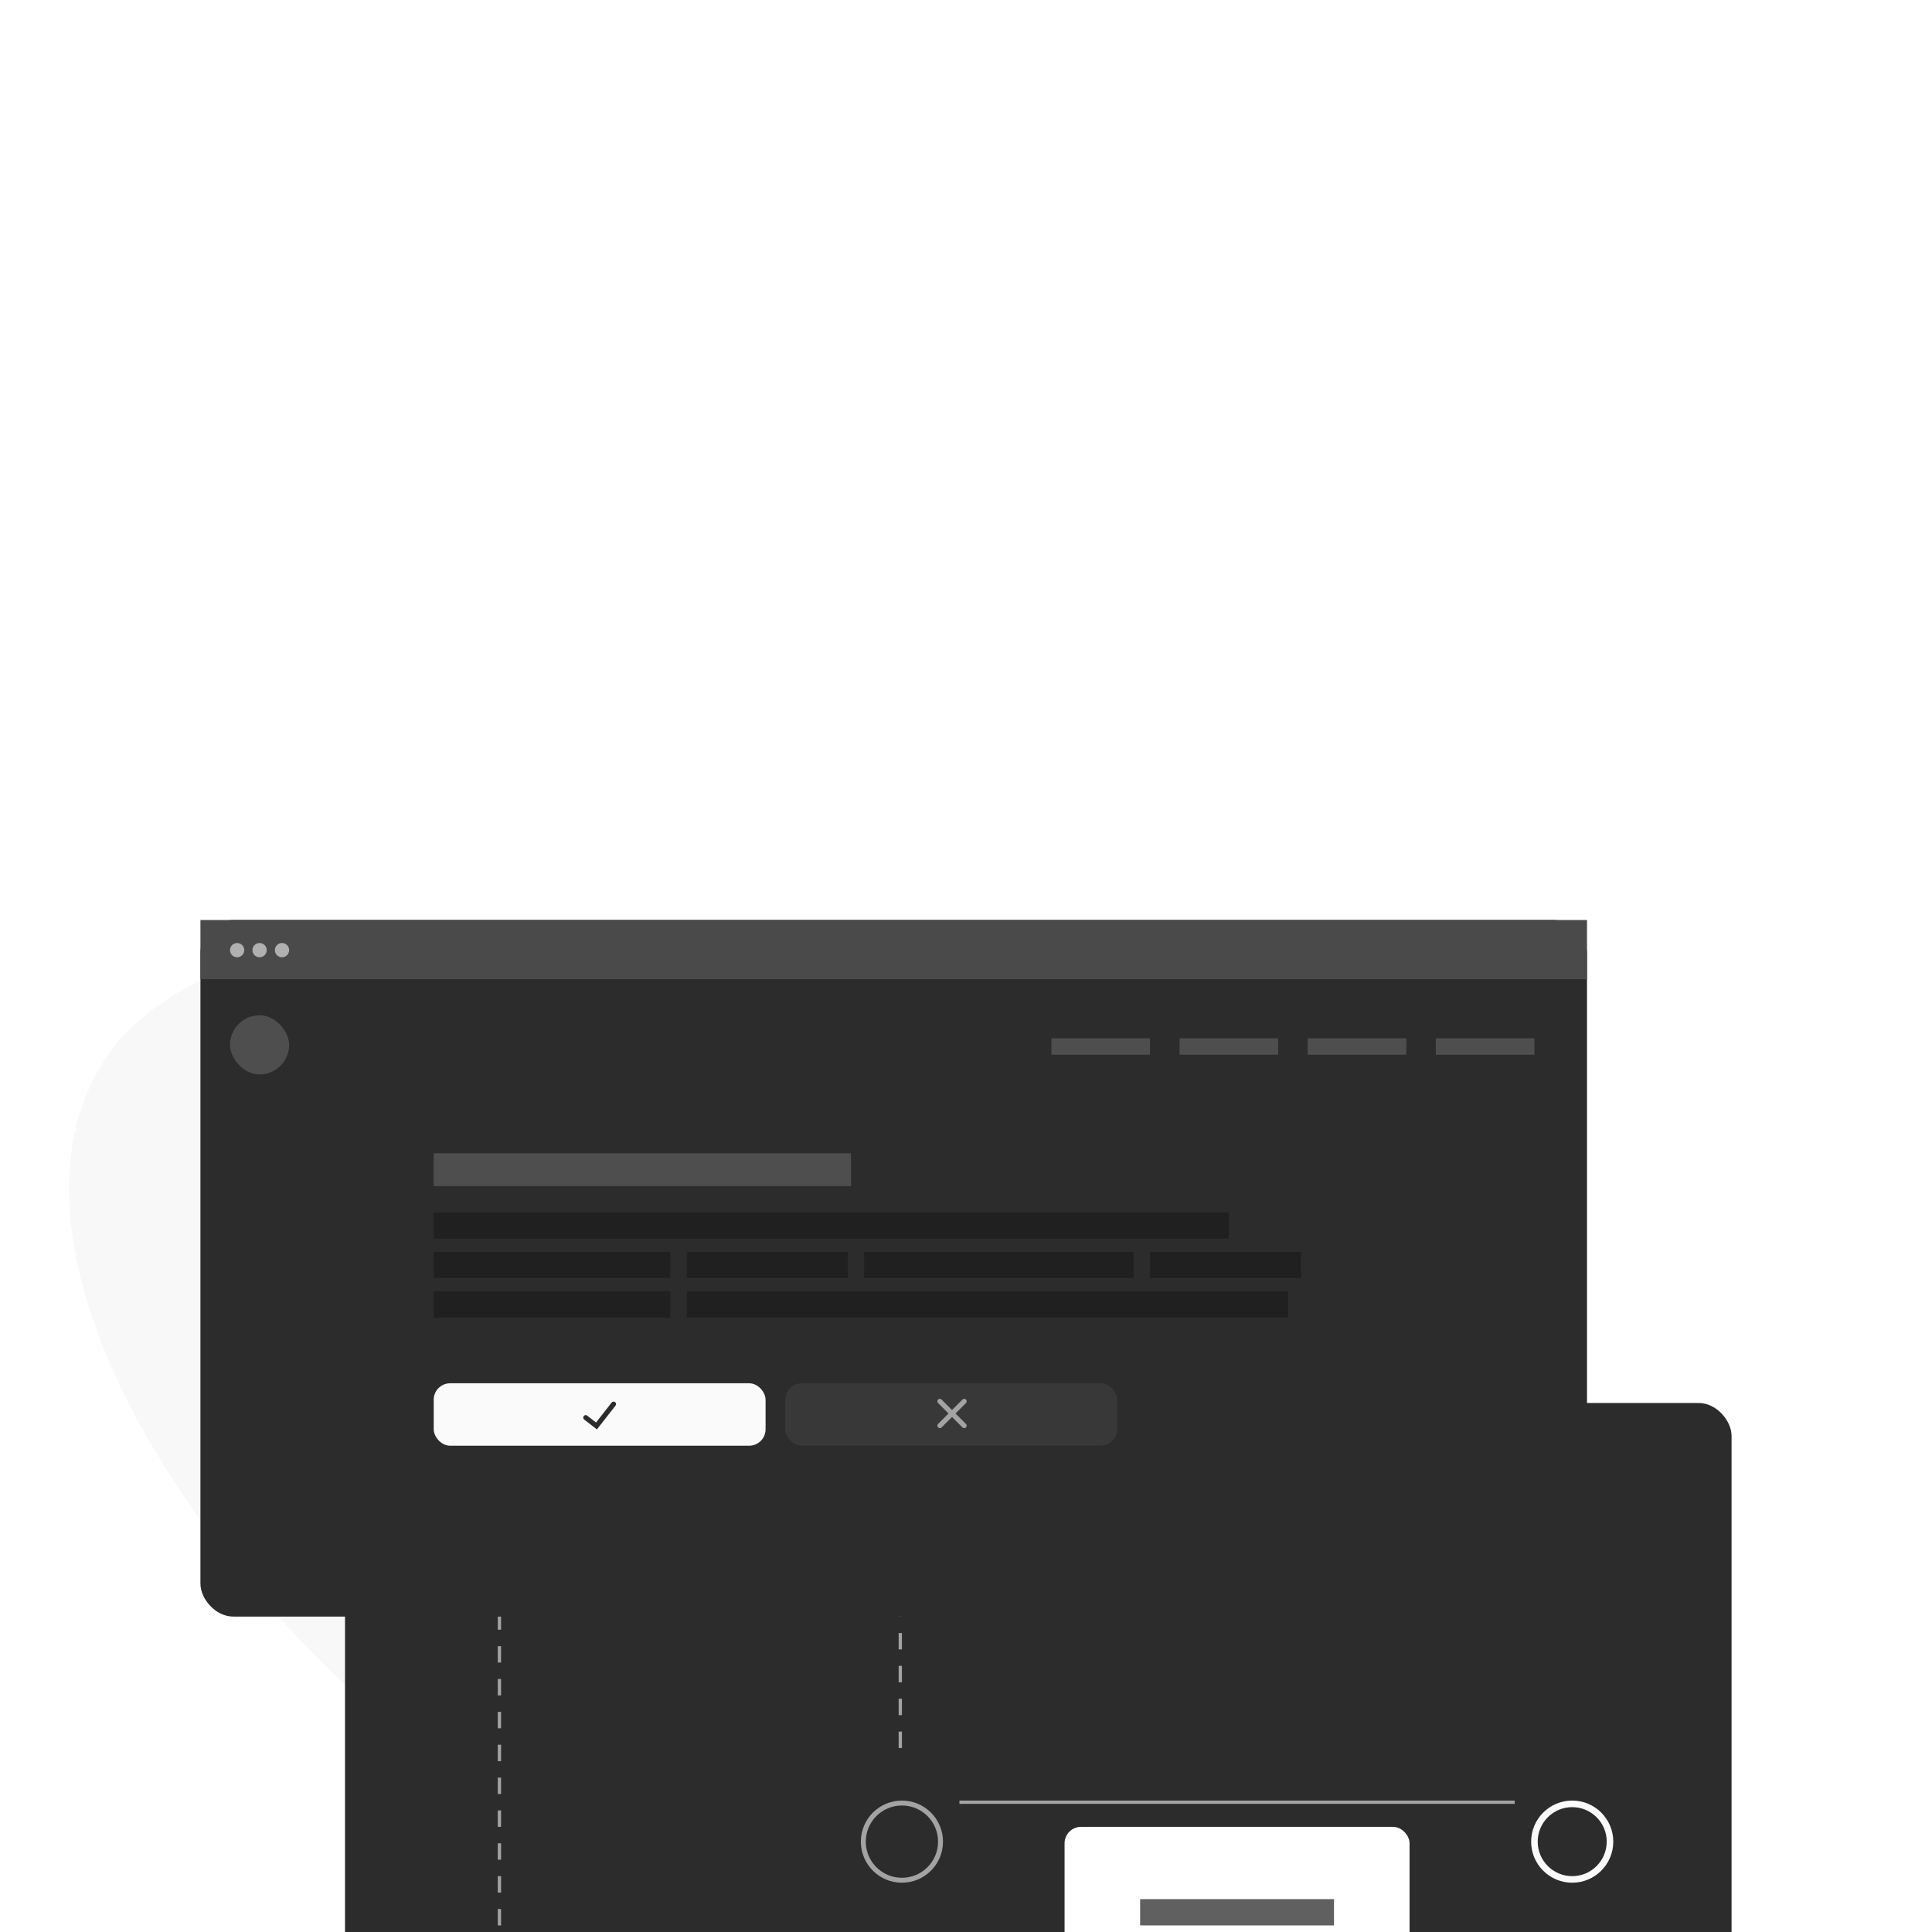 <svg width="588" height="588" viewBox="0 0 588 588" fill="none" xmlns="http://www.w3.org/2000/svg">
<g clip-path="url(#clip0_304_3332)">
<g opacity="0.2">
<path opacity="0.2" d="M31.921 322.415C69.721 264.035 245.921 265.665 290.921 360.165C335.921 454.665 219.921 600.165 140.151 542.095C60.381 484.025 -5.889 380.815 31.921 322.415Z" fill="#555555"/>
</g>
<g filter="url(#filter0_dddd_304_3332)">
<g clip-path="url(#clip1_304_3332)">
<rect x="105" y="240" width="422" height="256" rx="10" fill="#2C2C2C"/>
<g filter="url(#filter1_dddd_304_3332)">
<circle cx="152.5" cy="436.5" r="12.5" fill="#2C2C2C"/>
<circle cx="152.5" cy="436.5" r="11.75" stroke="#A3A3A3" stroke-width="1.5"/>
</g>
<g filter="url(#filter2_dddd_304_3332)">
<circle cx="274.5" cy="362.5" r="12.5" fill="#2C2C2C"/>
<circle cx="274.5" cy="362.5" r="11.75" stroke="#A3A3A3" stroke-width="1.5"/>
</g>
<g filter="url(#filter3_dddd_304_3332)">
<circle cx="478.5" cy="362.5" r="12.5" fill="#2C2C2C"/>
<circle cx="478.5" cy="362.5" r="11.5" stroke="#FAFAFA" stroke-width="2"/>
</g>
<g filter="url(#filter4_dddd_304_3332)">
<circle cx="478.5" cy="436.5" r="12.5" fill="#2C2C2C"/>
<circle cx="478.5" cy="436.5" r="11.5" stroke="#FAFAFA" stroke-width="2"/>
</g>
<line x1="152" y1="419.001" x2="152" y2="239.999" stroke="#A3A3A3" stroke-dasharray="5 5"/>
<line x1="274" y1="345.002" x2="274" y2="234.998" stroke="#A3A3A3" stroke-dasharray="5 5"/>
<line x1="292" y1="361.5" x2="461" y2="361.5" stroke="#A3A3A3"/>
<line x1="170" y1="435.5" x2="461" y2="435.5" stroke="#A3A3A3"/>
<g filter="url(#filter5_dddd_304_3332)">
<rect x="324" y="336" width="105" height="53" rx="5" fill="white"/>
<rect width="59" height="8" transform="translate(347 358)" fill="#606060"/>
</g>
<g filter="url(#filter6_dddd_304_3332)">
<rect x="202" y="410" width="105" height="53" rx="5" fill="white"/>
<rect width="53" height="8" transform="translate(228 426)" fill="#606060"/>
<rect width="66" height="8" transform="translate(222 438)" fill="#606060"/>
</g>
<g filter="url(#filter7_dddd_304_3332)">
<rect x="324" y="410" width="105" height="53" rx="5" fill="white"/>
<rect width="59" height="8" transform="translate(347 432)" fill="#606060"/>
</g>
</g>
</g>
<g filter="url(#filter8_dddd_304_3332)">
<rect x="61" y="93" width="422" height="212" rx="10" fill="#2C2C2C"/>
<rect width="422" height="18" transform="translate(61 93)" fill="#4A4A4A"/>
<circle cx="72.172" cy="102.172" r="2.172" fill="#B0B0B0"/>
<circle cx="79" cy="102.172" r="2.172" fill="#B0B0B0"/>
<circle cx="85.828" cy="102.172" r="2.172" fill="#B0B0B0"/>
<rect x="70" y="122" width="18" height="18" rx="9" fill="#4F4E4E"/>
<rect width="30" height="5" transform="translate(320 129)" fill="#4F4E4E"/>
<rect width="30" height="5" transform="translate(359 129)" fill="#4F4E4E"/>
<rect width="30" height="5" transform="translate(398 129)" fill="#4F4E4E"/>
<rect width="30" height="5" transform="translate(437 129)" fill="#4F4E4E"/>
<rect width="127" height="10" transform="translate(132 164)" fill="#4F4E4E"/>
<rect width="242" height="8" transform="translate(132 182)" fill="#202020"/>
<rect width="72" height="8" transform="translate(132 194)" fill="#202020"/>
<rect width="49" height="8" transform="translate(209 194)" fill="#202020"/>
<rect width="82" height="8" transform="translate(263 194)" fill="#202020"/>
<rect width="46" height="8" transform="translate(350 194)" fill="#202020"/>
<rect width="72" height="8" transform="translate(132 206)" fill="#202020"/>
<rect width="183" height="8" transform="translate(209 206)" fill="#202020"/>
<rect x="132" y="234" width="101" height="19" rx="5" fill="#FAFAFA"/>
<path d="M178.26 244.44L181.54 246.99L186.74 240.33" stroke="#2C2C2C" stroke-width="1.5" stroke-miterlimit="10" stroke-linecap="round"/>
<rect x="239" y="234" width="101" height="19" rx="5" fill="#383838"/>
<path d="M286.04 239.49L293.45 246.9" stroke="#A3A3A3" stroke-width="1.5" stroke-miterlimit="10" stroke-linecap="round"/>
<path d="M286.04 246.9L293.45 239.49" stroke="#A3A3A3" stroke-width="1.5" stroke-miterlimit="10" stroke-linecap="round"/>
</g>
</g>
<defs>
<filter id="filter0_dddd_304_3332" x="65" y="232" width="502" height="404" filterUnits="userSpaceOnUse" color-interpolation-filters="sRGB">
<feFlood flood-opacity="0" result="BackgroundImageFix"/>
<feColorMatrix in="SourceAlpha" type="matrix" values="0 0 0 0 0 0 0 0 0 0 0 0 0 0 0 0 0 0 127 0" result="hardAlpha"/>
<feOffset dy="6"/>
<feGaussianBlur stdDeviation="7"/>
<feColorMatrix type="matrix" values="0 0 0 0 0 0 0 0 0 0 0 0 0 0 0 0 0 0 0.1 0"/>
<feBlend mode="normal" in2="BackgroundImageFix" result="effect1_dropShadow_304_3332"/>
<feColorMatrix in="SourceAlpha" type="matrix" values="0 0 0 0 0 0 0 0 0 0 0 0 0 0 0 0 0 0 127 0" result="hardAlpha"/>
<feOffset dy="25"/>
<feGaussianBlur stdDeviation="12.5"/>
<feColorMatrix type="matrix" values="0 0 0 0 0 0 0 0 0 0 0 0 0 0 0 0 0 0 0.09 0"/>
<feBlend mode="normal" in2="effect1_dropShadow_304_3332" result="effect2_dropShadow_304_3332"/>
<feColorMatrix in="SourceAlpha" type="matrix" values="0 0 0 0 0 0 0 0 0 0 0 0 0 0 0 0 0 0 127 0" result="hardAlpha"/>
<feOffset dy="56"/>
<feGaussianBlur stdDeviation="17"/>
<feColorMatrix type="matrix" values="0 0 0 0 0 0 0 0 0 0 0 0 0 0 0 0 0 0 0.05 0"/>
<feBlend mode="normal" in2="effect2_dropShadow_304_3332" result="effect3_dropShadow_304_3332"/>
<feColorMatrix in="SourceAlpha" type="matrix" values="0 0 0 0 0 0 0 0 0 0 0 0 0 0 0 0 0 0 127 0" result="hardAlpha"/>
<feOffset dy="100"/>
<feGaussianBlur stdDeviation="20"/>
<feColorMatrix type="matrix" values="0 0 0 0 0 0 0 0 0 0 0 0 0 0 0 0 0 0 0.01 0"/>
<feBlend mode="normal" in2="effect3_dropShadow_304_3332" result="effect4_dropShadow_304_3332"/>
<feBlend mode="normal" in="SourceGraphic" in2="effect4_dropShadow_304_3332" result="shape"/>
</filter>
<filter id="filter1_dddd_304_3332" x="138" y="423" width="29" height="34" filterUnits="userSpaceOnUse" color-interpolation-filters="sRGB">
<feFlood flood-opacity="0" result="BackgroundImageFix"/>
<feColorMatrix in="SourceAlpha" type="matrix" values="0 0 0 0 0 0 0 0 0 0 0 0 0 0 0 0 0 0 127 0" result="hardAlpha"/>
<feOffset/>
<feGaussianBlur stdDeviation="0.5"/>
<feColorMatrix type="matrix" values="0 0 0 0 0 0 0 0 0 0 0 0 0 0 0 0 0 0 0.1 0"/>
<feBlend mode="normal" in2="BackgroundImageFix" result="effect1_dropShadow_304_3332"/>
<feColorMatrix in="SourceAlpha" type="matrix" values="0 0 0 0 0 0 0 0 0 0 0 0 0 0 0 0 0 0 127 0" result="hardAlpha"/>
<feOffset dy="2"/>
<feGaussianBlur stdDeviation="1"/>
<feColorMatrix type="matrix" values="0 0 0 0 0 0 0 0 0 0 0 0 0 0 0 0 0 0 0.09 0"/>
<feBlend mode="normal" in2="effect1_dropShadow_304_3332" result="effect2_dropShadow_304_3332"/>
<feColorMatrix in="SourceAlpha" type="matrix" values="0 0 0 0 0 0 0 0 0 0 0 0 0 0 0 0 0 0 127 0" result="hardAlpha"/>
<feOffset dy="3"/>
<feGaussianBlur stdDeviation="1"/>
<feColorMatrix type="matrix" values="0 0 0 0 0 0 0 0 0 0 0 0 0 0 0 0 0 0 0.05 0"/>
<feBlend mode="normal" in2="effect2_dropShadow_304_3332" result="effect3_dropShadow_304_3332"/>
<feColorMatrix in="SourceAlpha" type="matrix" values="0 0 0 0 0 0 0 0 0 0 0 0 0 0 0 0 0 0 127 0" result="hardAlpha"/>
<feOffset dy="6"/>
<feGaussianBlur stdDeviation="1"/>
<feColorMatrix type="matrix" values="0 0 0 0 0 0 0 0 0 0 0 0 0 0 0 0 0 0 0.01 0"/>
<feBlend mode="normal" in2="effect3_dropShadow_304_3332" result="effect4_dropShadow_304_3332"/>
<feBlend mode="normal" in="SourceGraphic" in2="effect4_dropShadow_304_3332" result="shape"/>
</filter>
<filter id="filter2_dddd_304_3332" x="260" y="349" width="29" height="34" filterUnits="userSpaceOnUse" color-interpolation-filters="sRGB">
<feFlood flood-opacity="0" result="BackgroundImageFix"/>
<feColorMatrix in="SourceAlpha" type="matrix" values="0 0 0 0 0 0 0 0 0 0 0 0 0 0 0 0 0 0 127 0" result="hardAlpha"/>
<feOffset/>
<feGaussianBlur stdDeviation="0.5"/>
<feColorMatrix type="matrix" values="0 0 0 0 0 0 0 0 0 0 0 0 0 0 0 0 0 0 0.1 0"/>
<feBlend mode="normal" in2="BackgroundImageFix" result="effect1_dropShadow_304_3332"/>
<feColorMatrix in="SourceAlpha" type="matrix" values="0 0 0 0 0 0 0 0 0 0 0 0 0 0 0 0 0 0 127 0" result="hardAlpha"/>
<feOffset dy="2"/>
<feGaussianBlur stdDeviation="1"/>
<feColorMatrix type="matrix" values="0 0 0 0 0 0 0 0 0 0 0 0 0 0 0 0 0 0 0.09 0"/>
<feBlend mode="normal" in2="effect1_dropShadow_304_3332" result="effect2_dropShadow_304_3332"/>
<feColorMatrix in="SourceAlpha" type="matrix" values="0 0 0 0 0 0 0 0 0 0 0 0 0 0 0 0 0 0 127 0" result="hardAlpha"/>
<feOffset dy="3"/>
<feGaussianBlur stdDeviation="1"/>
<feColorMatrix type="matrix" values="0 0 0 0 0 0 0 0 0 0 0 0 0 0 0 0 0 0 0.05 0"/>
<feBlend mode="normal" in2="effect2_dropShadow_304_3332" result="effect3_dropShadow_304_3332"/>
<feColorMatrix in="SourceAlpha" type="matrix" values="0 0 0 0 0 0 0 0 0 0 0 0 0 0 0 0 0 0 127 0" result="hardAlpha"/>
<feOffset dy="6"/>
<feGaussianBlur stdDeviation="1"/>
<feColorMatrix type="matrix" values="0 0 0 0 0 0 0 0 0 0 0 0 0 0 0 0 0 0 0.01 0"/>
<feBlend mode="normal" in2="effect3_dropShadow_304_3332" result="effect4_dropShadow_304_3332"/>
<feBlend mode="normal" in="SourceGraphic" in2="effect4_dropShadow_304_3332" result="shape"/>
</filter>
<filter id="filter3_dddd_304_3332" x="464" y="349" width="29" height="34" filterUnits="userSpaceOnUse" color-interpolation-filters="sRGB">
<feFlood flood-opacity="0" result="BackgroundImageFix"/>
<feColorMatrix in="SourceAlpha" type="matrix" values="0 0 0 0 0 0 0 0 0 0 0 0 0 0 0 0 0 0 127 0" result="hardAlpha"/>
<feOffset/>
<feGaussianBlur stdDeviation="0.5"/>
<feColorMatrix type="matrix" values="0 0 0 0 0 0 0 0 0 0 0 0 0 0 0 0 0 0 0.1 0"/>
<feBlend mode="normal" in2="BackgroundImageFix" result="effect1_dropShadow_304_3332"/>
<feColorMatrix in="SourceAlpha" type="matrix" values="0 0 0 0 0 0 0 0 0 0 0 0 0 0 0 0 0 0 127 0" result="hardAlpha"/>
<feOffset dy="2"/>
<feGaussianBlur stdDeviation="1"/>
<feColorMatrix type="matrix" values="0 0 0 0 0 0 0 0 0 0 0 0 0 0 0 0 0 0 0.09 0"/>
<feBlend mode="normal" in2="effect1_dropShadow_304_3332" result="effect2_dropShadow_304_3332"/>
<feColorMatrix in="SourceAlpha" type="matrix" values="0 0 0 0 0 0 0 0 0 0 0 0 0 0 0 0 0 0 127 0" result="hardAlpha"/>
<feOffset dy="3"/>
<feGaussianBlur stdDeviation="1"/>
<feColorMatrix type="matrix" values="0 0 0 0 0 0 0 0 0 0 0 0 0 0 0 0 0 0 0.05 0"/>
<feBlend mode="normal" in2="effect2_dropShadow_304_3332" result="effect3_dropShadow_304_3332"/>
<feColorMatrix in="SourceAlpha" type="matrix" values="0 0 0 0 0 0 0 0 0 0 0 0 0 0 0 0 0 0 127 0" result="hardAlpha"/>
<feOffset dy="6"/>
<feGaussianBlur stdDeviation="1"/>
<feColorMatrix type="matrix" values="0 0 0 0 0 0 0 0 0 0 0 0 0 0 0 0 0 0 0.01 0"/>
<feBlend mode="normal" in2="effect3_dropShadow_304_3332" result="effect4_dropShadow_304_3332"/>
<feBlend mode="normal" in="SourceGraphic" in2="effect4_dropShadow_304_3332" result="shape"/>
</filter>
<filter id="filter4_dddd_304_3332" x="464" y="423" width="29" height="34" filterUnits="userSpaceOnUse" color-interpolation-filters="sRGB">
<feFlood flood-opacity="0" result="BackgroundImageFix"/>
<feColorMatrix in="SourceAlpha" type="matrix" values="0 0 0 0 0 0 0 0 0 0 0 0 0 0 0 0 0 0 127 0" result="hardAlpha"/>
<feOffset/>
<feGaussianBlur stdDeviation="0.5"/>
<feColorMatrix type="matrix" values="0 0 0 0 0 0 0 0 0 0 0 0 0 0 0 0 0 0 0.1 0"/>
<feBlend mode="normal" in2="BackgroundImageFix" result="effect1_dropShadow_304_3332"/>
<feColorMatrix in="SourceAlpha" type="matrix" values="0 0 0 0 0 0 0 0 0 0 0 0 0 0 0 0 0 0 127 0" result="hardAlpha"/>
<feOffset dy="2"/>
<feGaussianBlur stdDeviation="1"/>
<feColorMatrix type="matrix" values="0 0 0 0 0 0 0 0 0 0 0 0 0 0 0 0 0 0 0.09 0"/>
<feBlend mode="normal" in2="effect1_dropShadow_304_3332" result="effect2_dropShadow_304_3332"/>
<feColorMatrix in="SourceAlpha" type="matrix" values="0 0 0 0 0 0 0 0 0 0 0 0 0 0 0 0 0 0 127 0" result="hardAlpha"/>
<feOffset dy="3"/>
<feGaussianBlur stdDeviation="1"/>
<feColorMatrix type="matrix" values="0 0 0 0 0 0 0 0 0 0 0 0 0 0 0 0 0 0 0.05 0"/>
<feBlend mode="normal" in2="effect2_dropShadow_304_3332" result="effect3_dropShadow_304_3332"/>
<feColorMatrix in="SourceAlpha" type="matrix" values="0 0 0 0 0 0 0 0 0 0 0 0 0 0 0 0 0 0 127 0" result="hardAlpha"/>
<feOffset dy="6"/>
<feGaussianBlur stdDeviation="1"/>
<feColorMatrix type="matrix" values="0 0 0 0 0 0 0 0 0 0 0 0 0 0 0 0 0 0 0.01 0"/>
<feBlend mode="normal" in2="effect3_dropShadow_304_3332" result="effect4_dropShadow_304_3332"/>
<feBlend mode="normal" in="SourceGraphic" in2="effect4_dropShadow_304_3332" result="shape"/>
</filter>
<filter id="filter5_dddd_304_3332" x="317" y="335" width="119" height="79" filterUnits="userSpaceOnUse" color-interpolation-filters="sRGB">
<feFlood flood-opacity="0" result="BackgroundImageFix"/>
<feColorMatrix in="SourceAlpha" type="matrix" values="0 0 0 0 0 0 0 0 0 0 0 0 0 0 0 0 0 0 127 0" result="hardAlpha"/>
<feOffset dy="1"/>
<feGaussianBlur stdDeviation="1"/>
<feColorMatrix type="matrix" values="0 0 0 0 0 0 0 0 0 0 0 0 0 0 0 0 0 0 0.1 0"/>
<feBlend mode="normal" in2="BackgroundImageFix" result="effect1_dropShadow_304_3332"/>
<feColorMatrix in="SourceAlpha" type="matrix" values="0 0 0 0 0 0 0 0 0 0 0 0 0 0 0 0 0 0 127 0" result="hardAlpha"/>
<feOffset dy="4"/>
<feGaussianBlur stdDeviation="2"/>
<feColorMatrix type="matrix" values="0 0 0 0 0 0 0 0 0 0 0 0 0 0 0 0 0 0 0.09 0"/>
<feBlend mode="normal" in2="effect1_dropShadow_304_3332" result="effect2_dropShadow_304_3332"/>
<feColorMatrix in="SourceAlpha" type="matrix" values="0 0 0 0 0 0 0 0 0 0 0 0 0 0 0 0 0 0 127 0" result="hardAlpha"/>
<feOffset dy="10"/>
<feGaussianBlur stdDeviation="3"/>
<feColorMatrix type="matrix" values="0 0 0 0 0 0 0 0 0 0 0 0 0 0 0 0 0 0 0.05 0"/>
<feBlend mode="normal" in2="effect2_dropShadow_304_3332" result="effect3_dropShadow_304_3332"/>
<feColorMatrix in="SourceAlpha" type="matrix" values="0 0 0 0 0 0 0 0 0 0 0 0 0 0 0 0 0 0 127 0" result="hardAlpha"/>
<feOffset dy="18"/>
<feGaussianBlur stdDeviation="3.5"/>
<feColorMatrix type="matrix" values="0 0 0 0 0 0 0 0 0 0 0 0 0 0 0 0 0 0 0.01 0"/>
<feBlend mode="normal" in2="effect3_dropShadow_304_3332" result="effect4_dropShadow_304_3332"/>
<feBlend mode="normal" in="SourceGraphic" in2="effect4_dropShadow_304_3332" result="shape"/>
</filter>
<filter id="filter6_dddd_304_3332" x="195" y="409" width="119" height="79" filterUnits="userSpaceOnUse" color-interpolation-filters="sRGB">
<feFlood flood-opacity="0" result="BackgroundImageFix"/>
<feColorMatrix in="SourceAlpha" type="matrix" values="0 0 0 0 0 0 0 0 0 0 0 0 0 0 0 0 0 0 127 0" result="hardAlpha"/>
<feOffset dy="1"/>
<feGaussianBlur stdDeviation="1"/>
<feColorMatrix type="matrix" values="0 0 0 0 0 0 0 0 0 0 0 0 0 0 0 0 0 0 0.1 0"/>
<feBlend mode="normal" in2="BackgroundImageFix" result="effect1_dropShadow_304_3332"/>
<feColorMatrix in="SourceAlpha" type="matrix" values="0 0 0 0 0 0 0 0 0 0 0 0 0 0 0 0 0 0 127 0" result="hardAlpha"/>
<feOffset dy="4"/>
<feGaussianBlur stdDeviation="2"/>
<feColorMatrix type="matrix" values="0 0 0 0 0 0 0 0 0 0 0 0 0 0 0 0 0 0 0.09 0"/>
<feBlend mode="normal" in2="effect1_dropShadow_304_3332" result="effect2_dropShadow_304_3332"/>
<feColorMatrix in="SourceAlpha" type="matrix" values="0 0 0 0 0 0 0 0 0 0 0 0 0 0 0 0 0 0 127 0" result="hardAlpha"/>
<feOffset dy="10"/>
<feGaussianBlur stdDeviation="3"/>
<feColorMatrix type="matrix" values="0 0 0 0 0 0 0 0 0 0 0 0 0 0 0 0 0 0 0.05 0"/>
<feBlend mode="normal" in2="effect2_dropShadow_304_3332" result="effect3_dropShadow_304_3332"/>
<feColorMatrix in="SourceAlpha" type="matrix" values="0 0 0 0 0 0 0 0 0 0 0 0 0 0 0 0 0 0 127 0" result="hardAlpha"/>
<feOffset dy="18"/>
<feGaussianBlur stdDeviation="3.5"/>
<feColorMatrix type="matrix" values="0 0 0 0 0 0 0 0 0 0 0 0 0 0 0 0 0 0 0.01 0"/>
<feBlend mode="normal" in2="effect3_dropShadow_304_3332" result="effect4_dropShadow_304_3332"/>
<feBlend mode="normal" in="SourceGraphic" in2="effect4_dropShadow_304_3332" result="shape"/>
</filter>
<filter id="filter7_dddd_304_3332" x="317" y="409" width="119" height="79" filterUnits="userSpaceOnUse" color-interpolation-filters="sRGB">
<feFlood flood-opacity="0" result="BackgroundImageFix"/>
<feColorMatrix in="SourceAlpha" type="matrix" values="0 0 0 0 0 0 0 0 0 0 0 0 0 0 0 0 0 0 127 0" result="hardAlpha"/>
<feOffset dy="1"/>
<feGaussianBlur stdDeviation="1"/>
<feColorMatrix type="matrix" values="0 0 0 0 0 0 0 0 0 0 0 0 0 0 0 0 0 0 0.1 0"/>
<feBlend mode="normal" in2="BackgroundImageFix" result="effect1_dropShadow_304_3332"/>
<feColorMatrix in="SourceAlpha" type="matrix" values="0 0 0 0 0 0 0 0 0 0 0 0 0 0 0 0 0 0 127 0" result="hardAlpha"/>
<feOffset dy="4"/>
<feGaussianBlur stdDeviation="2"/>
<feColorMatrix type="matrix" values="0 0 0 0 0 0 0 0 0 0 0 0 0 0 0 0 0 0 0.09 0"/>
<feBlend mode="normal" in2="effect1_dropShadow_304_3332" result="effect2_dropShadow_304_3332"/>
<feColorMatrix in="SourceAlpha" type="matrix" values="0 0 0 0 0 0 0 0 0 0 0 0 0 0 0 0 0 0 127 0" result="hardAlpha"/>
<feOffset dy="10"/>
<feGaussianBlur stdDeviation="3"/>
<feColorMatrix type="matrix" values="0 0 0 0 0 0 0 0 0 0 0 0 0 0 0 0 0 0 0.05 0"/>
<feBlend mode="normal" in2="effect2_dropShadow_304_3332" result="effect3_dropShadow_304_3332"/>
<feColorMatrix in="SourceAlpha" type="matrix" values="0 0 0 0 0 0 0 0 0 0 0 0 0 0 0 0 0 0 127 0" result="hardAlpha"/>
<feOffset dy="18"/>
<feGaussianBlur stdDeviation="3.5"/>
<feColorMatrix type="matrix" values="0 0 0 0 0 0 0 0 0 0 0 0 0 0 0 0 0 0 0.01 0"/>
<feBlend mode="normal" in2="effect3_dropShadow_304_3332" result="effect4_dropShadow_304_3332"/>
<feBlend mode="normal" in="SourceGraphic" in2="effect4_dropShadow_304_3332" result="shape"/>
</filter>
<filter id="filter8_dddd_304_3332" x="21" y="85" width="502" height="360" filterUnits="userSpaceOnUse" color-interpolation-filters="sRGB">
<feFlood flood-opacity="0" result="BackgroundImageFix"/>
<feColorMatrix in="SourceAlpha" type="matrix" values="0 0 0 0 0 0 0 0 0 0 0 0 0 0 0 0 0 0 127 0" result="hardAlpha"/>
<feOffset dy="6"/>
<feGaussianBlur stdDeviation="7"/>
<feColorMatrix type="matrix" values="0 0 0 0 0 0 0 0 0 0 0 0 0 0 0 0 0 0 0.1 0"/>
<feBlend mode="normal" in2="BackgroundImageFix" result="effect1_dropShadow_304_3332"/>
<feColorMatrix in="SourceAlpha" type="matrix" values="0 0 0 0 0 0 0 0 0 0 0 0 0 0 0 0 0 0 127 0" result="hardAlpha"/>
<feOffset dy="25"/>
<feGaussianBlur stdDeviation="12.5"/>
<feColorMatrix type="matrix" values="0 0 0 0 0 0 0 0 0 0 0 0 0 0 0 0 0 0 0.09 0"/>
<feBlend mode="normal" in2="effect1_dropShadow_304_3332" result="effect2_dropShadow_304_3332"/>
<feColorMatrix in="SourceAlpha" type="matrix" values="0 0 0 0 0 0 0 0 0 0 0 0 0 0 0 0 0 0 127 0" result="hardAlpha"/>
<feOffset dy="56"/>
<feGaussianBlur stdDeviation="17"/>
<feColorMatrix type="matrix" values="0 0 0 0 0 0 0 0 0 0 0 0 0 0 0 0 0 0 0.05 0"/>
<feBlend mode="normal" in2="effect2_dropShadow_304_3332" result="effect3_dropShadow_304_3332"/>
<feColorMatrix in="SourceAlpha" type="matrix" values="0 0 0 0 0 0 0 0 0 0 0 0 0 0 0 0 0 0 127 0" result="hardAlpha"/>
<feOffset dy="100"/>
<feGaussianBlur stdDeviation="20"/>
<feColorMatrix type="matrix" values="0 0 0 0 0 0 0 0 0 0 0 0 0 0 0 0 0 0 0.01 0"/>
<feBlend mode="normal" in2="effect3_dropShadow_304_3332" result="effect4_dropShadow_304_3332"/>
<feBlend mode="normal" in="SourceGraphic" in2="effect4_dropShadow_304_3332" result="shape"/>
</filter>
<clipPath id="clip0_304_3332">
<rect width="588" height="588" fill="white"/>
</clipPath>
<clipPath id="clip1_304_3332">
<rect x="105" y="240" width="422" height="256" rx="10" fill="white"/>
</clipPath>
</defs>
</svg>
